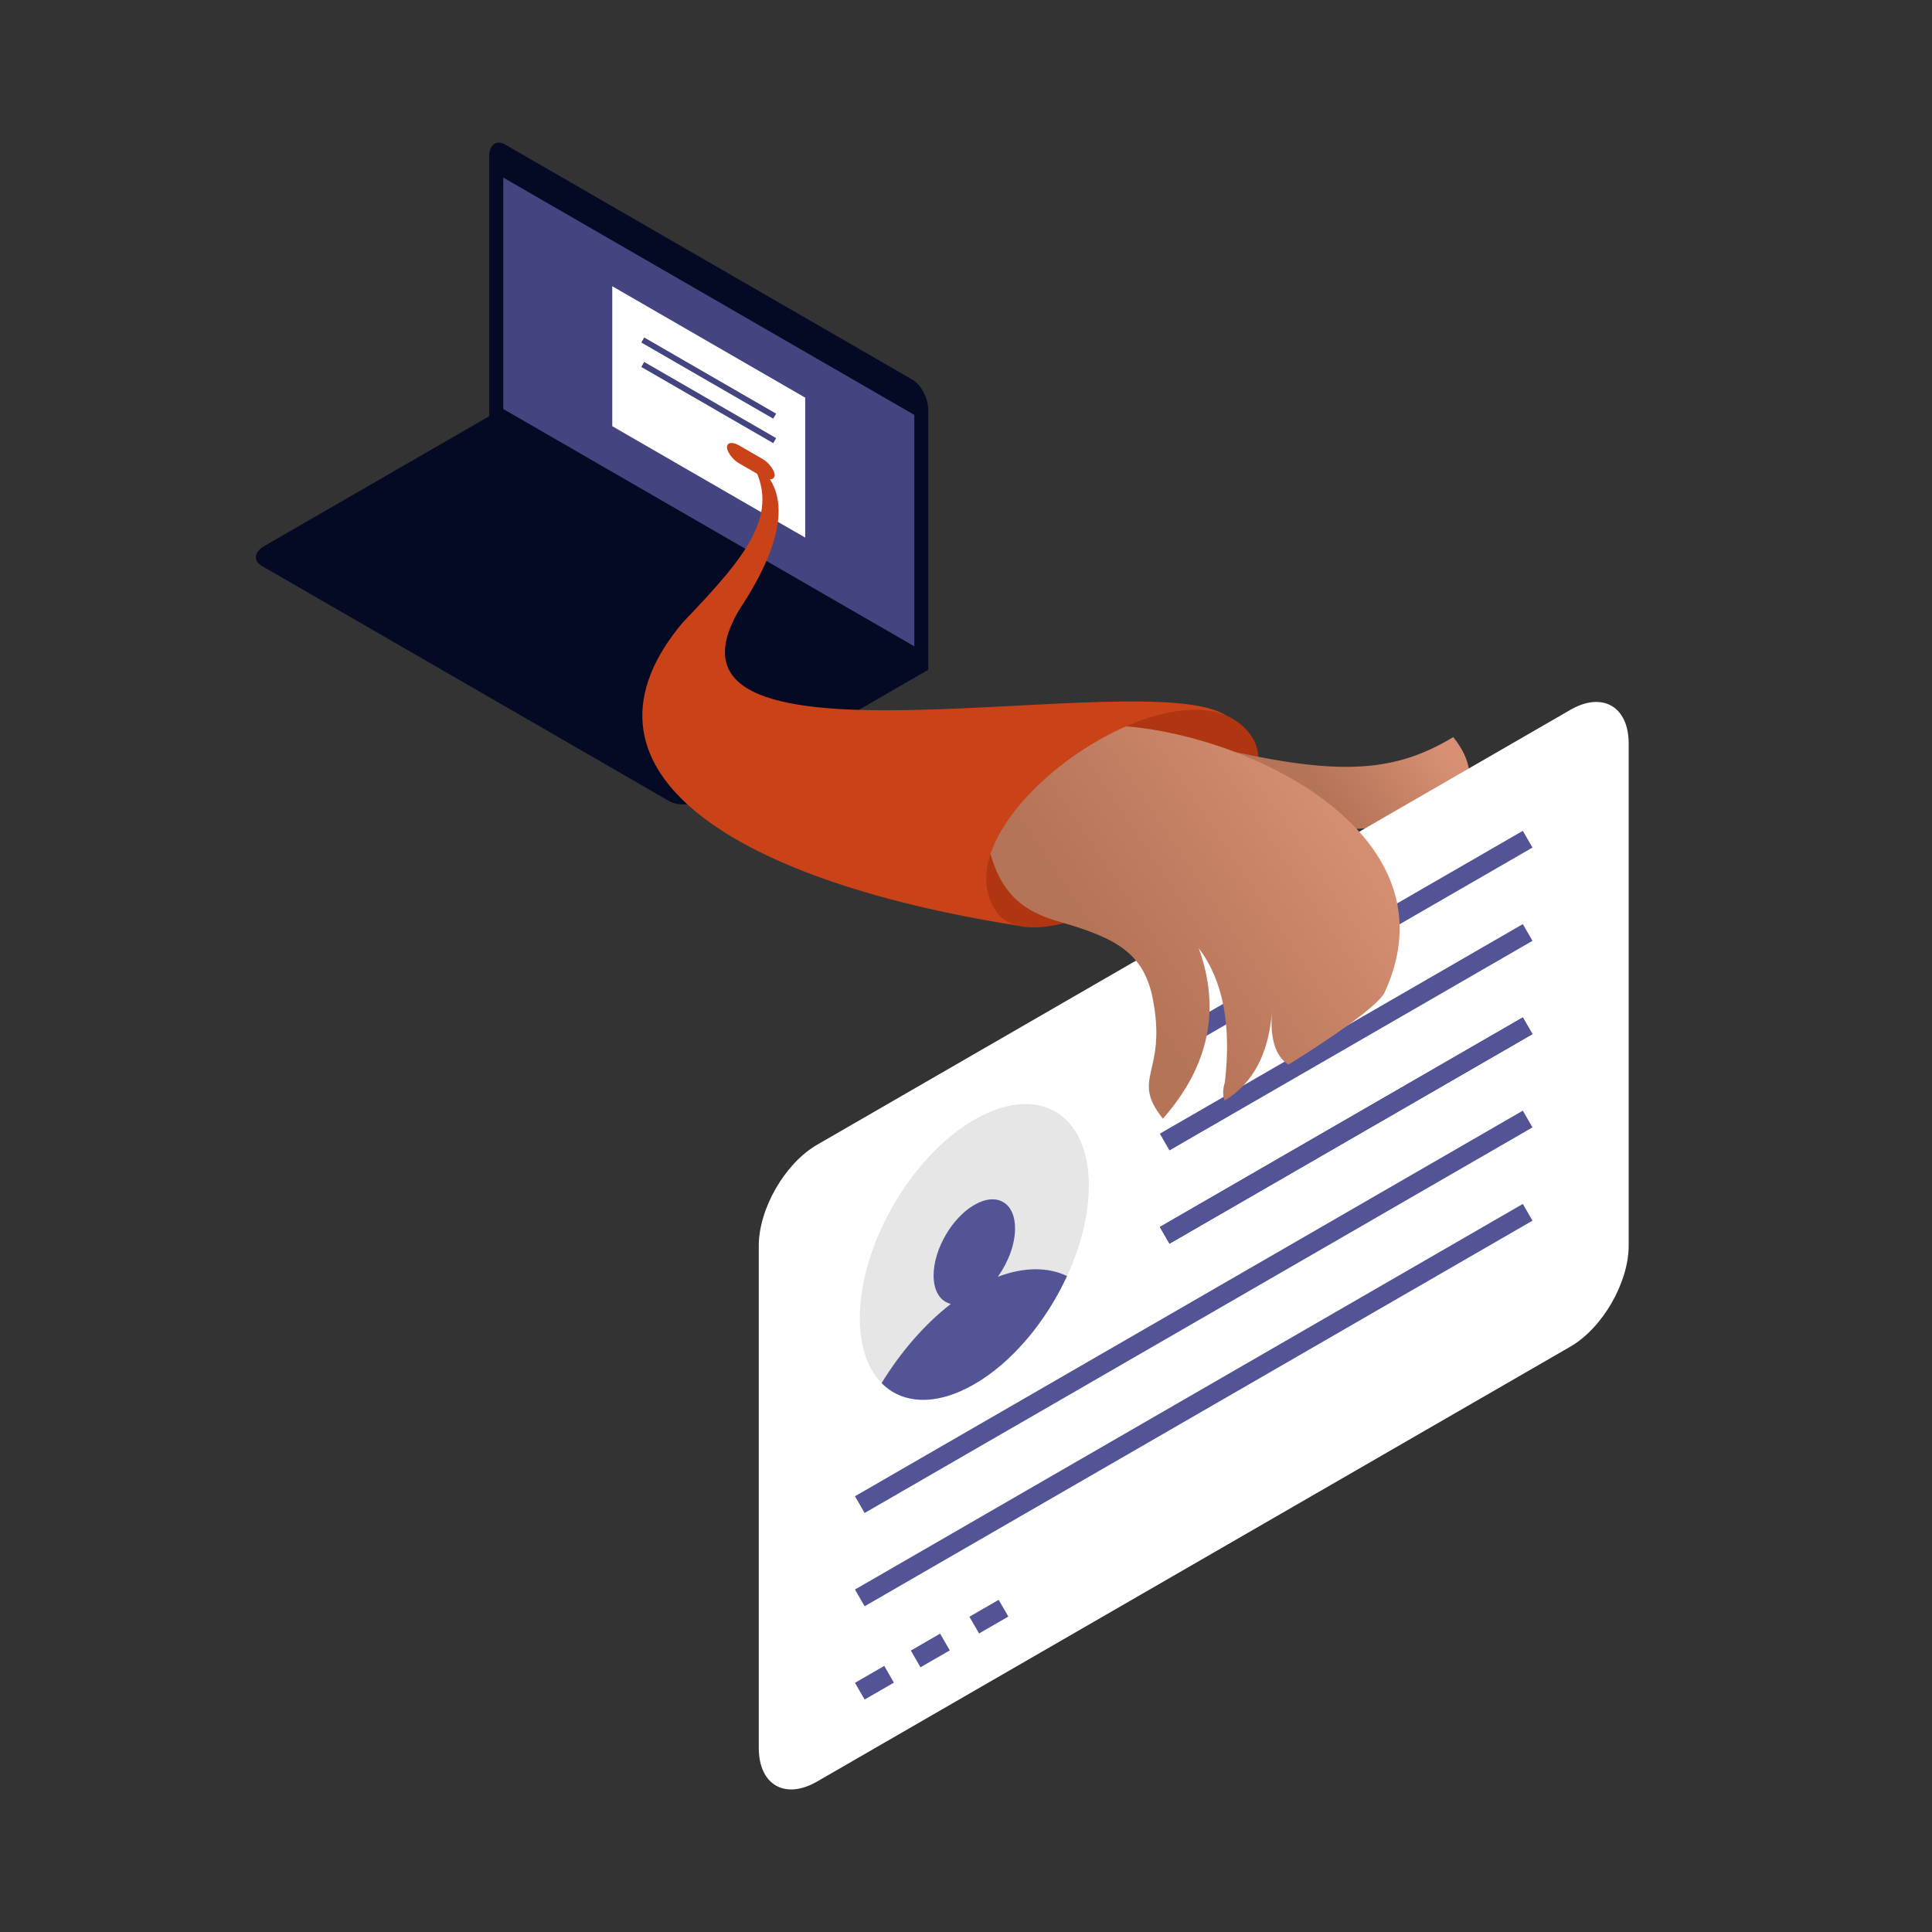 <?xml version="1.0" encoding="UTF-8"?> <!-- Creator: CorelDRAW --> <svg xmlns="http://www.w3.org/2000/svg" xmlns:xlink="http://www.w3.org/1999/xlink" xmlns:xodm="http://www.corel.com/coreldraw/odm/2003" xml:space="preserve" width="1000px" height="1000px" shape-rendering="geometricPrecision" text-rendering="geometricPrecision" image-rendering="optimizeQuality" fill-rule="evenodd" clip-rule="evenodd" viewBox="0 0 1000 1000"><rect x="0" y="0" width="1000" height="1000" fill="#333333" stroke="none"/> <defs> <linearGradient id="id0" gradientUnits="userSpaceOnUse" x1="697.279" y1="428.935" x2="749.581" y2="391.667"> <stop offset="0" stop-opacity="1" stop-color="#B57357"></stop> <stop offset="1" stop-opacity="1" stop-color="#D79073"></stop> </linearGradient> <linearGradient id="id1" gradientUnits="userSpaceOnUse" x1="578.022" y1="502.976" x2="704.842" y2="418.129"> <stop offset="0" stop-opacity="1" stop-color="#B57357"></stop> <stop offset="1" stop-opacity="1" stop-color="#D79073"></stop> </linearGradient> </defs> <g id="Слой_x0020_1">  <g id="_1497536015424"> <g> <path fill="#040924" d="M261.419 74.784l210.822 121.719c4.527,2.613 8.231,9.689 8.231,15.725l0 134.438 -116.424 67.217c-5.226,3.018 -13.206,3.349 -17.733,0.735l-210.829 -121.722c-4.527,-2.613 -3.954,-7.221 1.273,-10.238l116.423 -67.217 227.29 131.225 -227.283 -131.221 0 -134.439c0,-6.036 3.703,-8.835 8.23,-6.222z"></path> <rect fill="#434480" transform="matrix(0.556 0.321 -0 0.565 260.491 91.913)" width="382.671" height="212.02"></rect> <g> <rect fill="white" transform="matrix(0.594 0.343 -0 0.891 316.903 148.148)" width="168.122" height="81.314"></rect> <g> <rect fill="#CA4218" transform="matrix(0.386 0.223 -0 0.446 376.268 226.921)" width="63.978" height="20.772" rx="16" ry="16"></rect> <line fill="none" stroke="#434480" stroke-width="3" stroke-miterlimit="22.926" x1="332.686" y1="175.978" x2="400.974" y2="215.404"></line> <line fill="none" stroke="#434480" stroke-width="3" stroke-miterlimit="22.926" x1="332.686" y1="188.64" x2="400.974" y2="228.066"></line> </g> </g> </g> <path fill="#CA4218" d="M388.621 238.685c19.487,11.806 20.717,36.684 -5.98,76.909 -54.691,92.735 209.919,27.391 252.14,54.816 -66.215,56.35 -108.21,108.674 -108.21,108.674 -152.657,-24.145 -235.492,-82.522 -173.282,-156.779 33.003,-34.449 51.662,-56.49 35.332,-83.62z"></path> <path fill="#B03611" d="M647.677 380.921c-33.079,-47.941 -165.033,43.108 -131.953,91.049 23.944,34.702 159.324,-51.382 131.953,-91.049z"></path> <path fill="url(#id0)" d="M639.215 389.215c55.676,12.176 83.503,10.156 112.984,-7.692 19.715,24.404 2.274,44.875 -26.598,46.171 -31.095,1.72 -31.892,1.764 -31.892,1.764l-54.494 -40.243z"></path> <g> <path fill="white" d="M422.921 592.525l389.898 -225.109c16.6,-9.583 30.181,-1.742 30.181,17.426l0 259.898c0,19.168 -13.581,42.692 -30.181,52.276l-389.898 225.107c-16.6,9.584 -30.181,1.743 -30.181,-17.426l0 -259.897c0,-19.168 13.581,-42.692 30.181,-52.275z"></path> <g> <g> <path fill="#E6E6E6" d="M504.31 579.545c32.739,-18.903 59.28,-3.578 59.28,34.227 0,37.806 -26.541,83.777 -59.28,102.679 -32.74,18.902 -59.281,3.578 -59.281,-34.228 0,-37.805 26.541,-83.776 59.281,-102.678z"></path> <path fill="#535495" d="M552.304 660.475c-9.816,-4.692 -22.156,-4.794 -35.83,0.382 5.394,-7.523 8.915,-16.818 8.915,-25.029 0,-13.444 -9.438,-18.893 -21.079,-12.172 -11.642,6.722 -21.08,23.069 -21.08,36.512 0,8.211 3.521,13.44 8.915,14.735 -13.674,10.614 -26.013,24.964 -35.83,40.992 10.775,10.908 28.258,11.951 47.995,0.556 19.736,-11.395 37.219,-32.626 47.994,-55.976z"></path> </g> <line fill="none" stroke="#535495" stroke-width="10" stroke-miterlimit="22.926" x1="445.029" y1="778.786" x2="790.711" y2="579.207"></line> <line fill="none" stroke="#535495" stroke-width="10" stroke-miterlimit="22.926" x1="445.029" y1="827.068" x2="790.711" y2="627.488"></line> <g> <line fill="none" stroke="#535495" stroke-width="10" stroke-miterlimit="22.926" x1="602.823" y1="542.84" x2="790.711" y2="434.363"></line> <line fill="none" stroke="#535495" stroke-width="10" stroke-miterlimit="22.926" x1="602.823" y1="591.121" x2="790.711" y2="482.644"></line> <line fill="none" stroke="#535495" stroke-width="10" stroke-miterlimit="22.926" x1="602.823" y1="639.402" x2="790.711" y2="530.925"></line> <line fill="none" stroke="#535495" stroke-width="10" stroke-miterlimit="22.926" x1="602.823" y1="639.402" x2="790.711" y2="530.925"></line> </g> <line fill="none" stroke="#535495" stroke-width="10" stroke-miterlimit="22.926" x1="445.029" y1="875.349" x2="460.186" y2="866.598"></line> <line fill="none" stroke="#535495" stroke-width="10" stroke-miterlimit="22.926" x1="473.948" y1="858.653" x2="489.105" y2="849.902"></line> <line fill="none" stroke="#535495" stroke-width="10" stroke-miterlimit="22.926" x1="504.262" y1="841.151" x2="519.419" y2="832.4"></line> </g> </g> <path fill="url(#id1)" d="M512.676 441.978c6.987,24.952 21.96,31.196 36.952,35.5 29.076,8.346 42.664,16.64 47.107,39.768 7.438,38.713 -11.896,40.327 5.188,61.764 23.834,-27.06 30.021,-56.455 18.563,-88.186 12.483,16.443 16.983,39.568 13.501,69.376 -1.135,3.735 -1.169,6.881 -0.105,9.438 14.53,-8.734 22.678,-23.939 24.442,-45.615 -0.978,13.722 1.885,22.732 8.589,27.03 21.796,-13.511 46.578,-30.513 49.737,-37.342 37.033,-80.06 -65.988,-132.119 -133.812,-137.765 -30.865,13.46 -61.755,40.647 -70.162,66.032z"></path> </g> </g> </svg> 